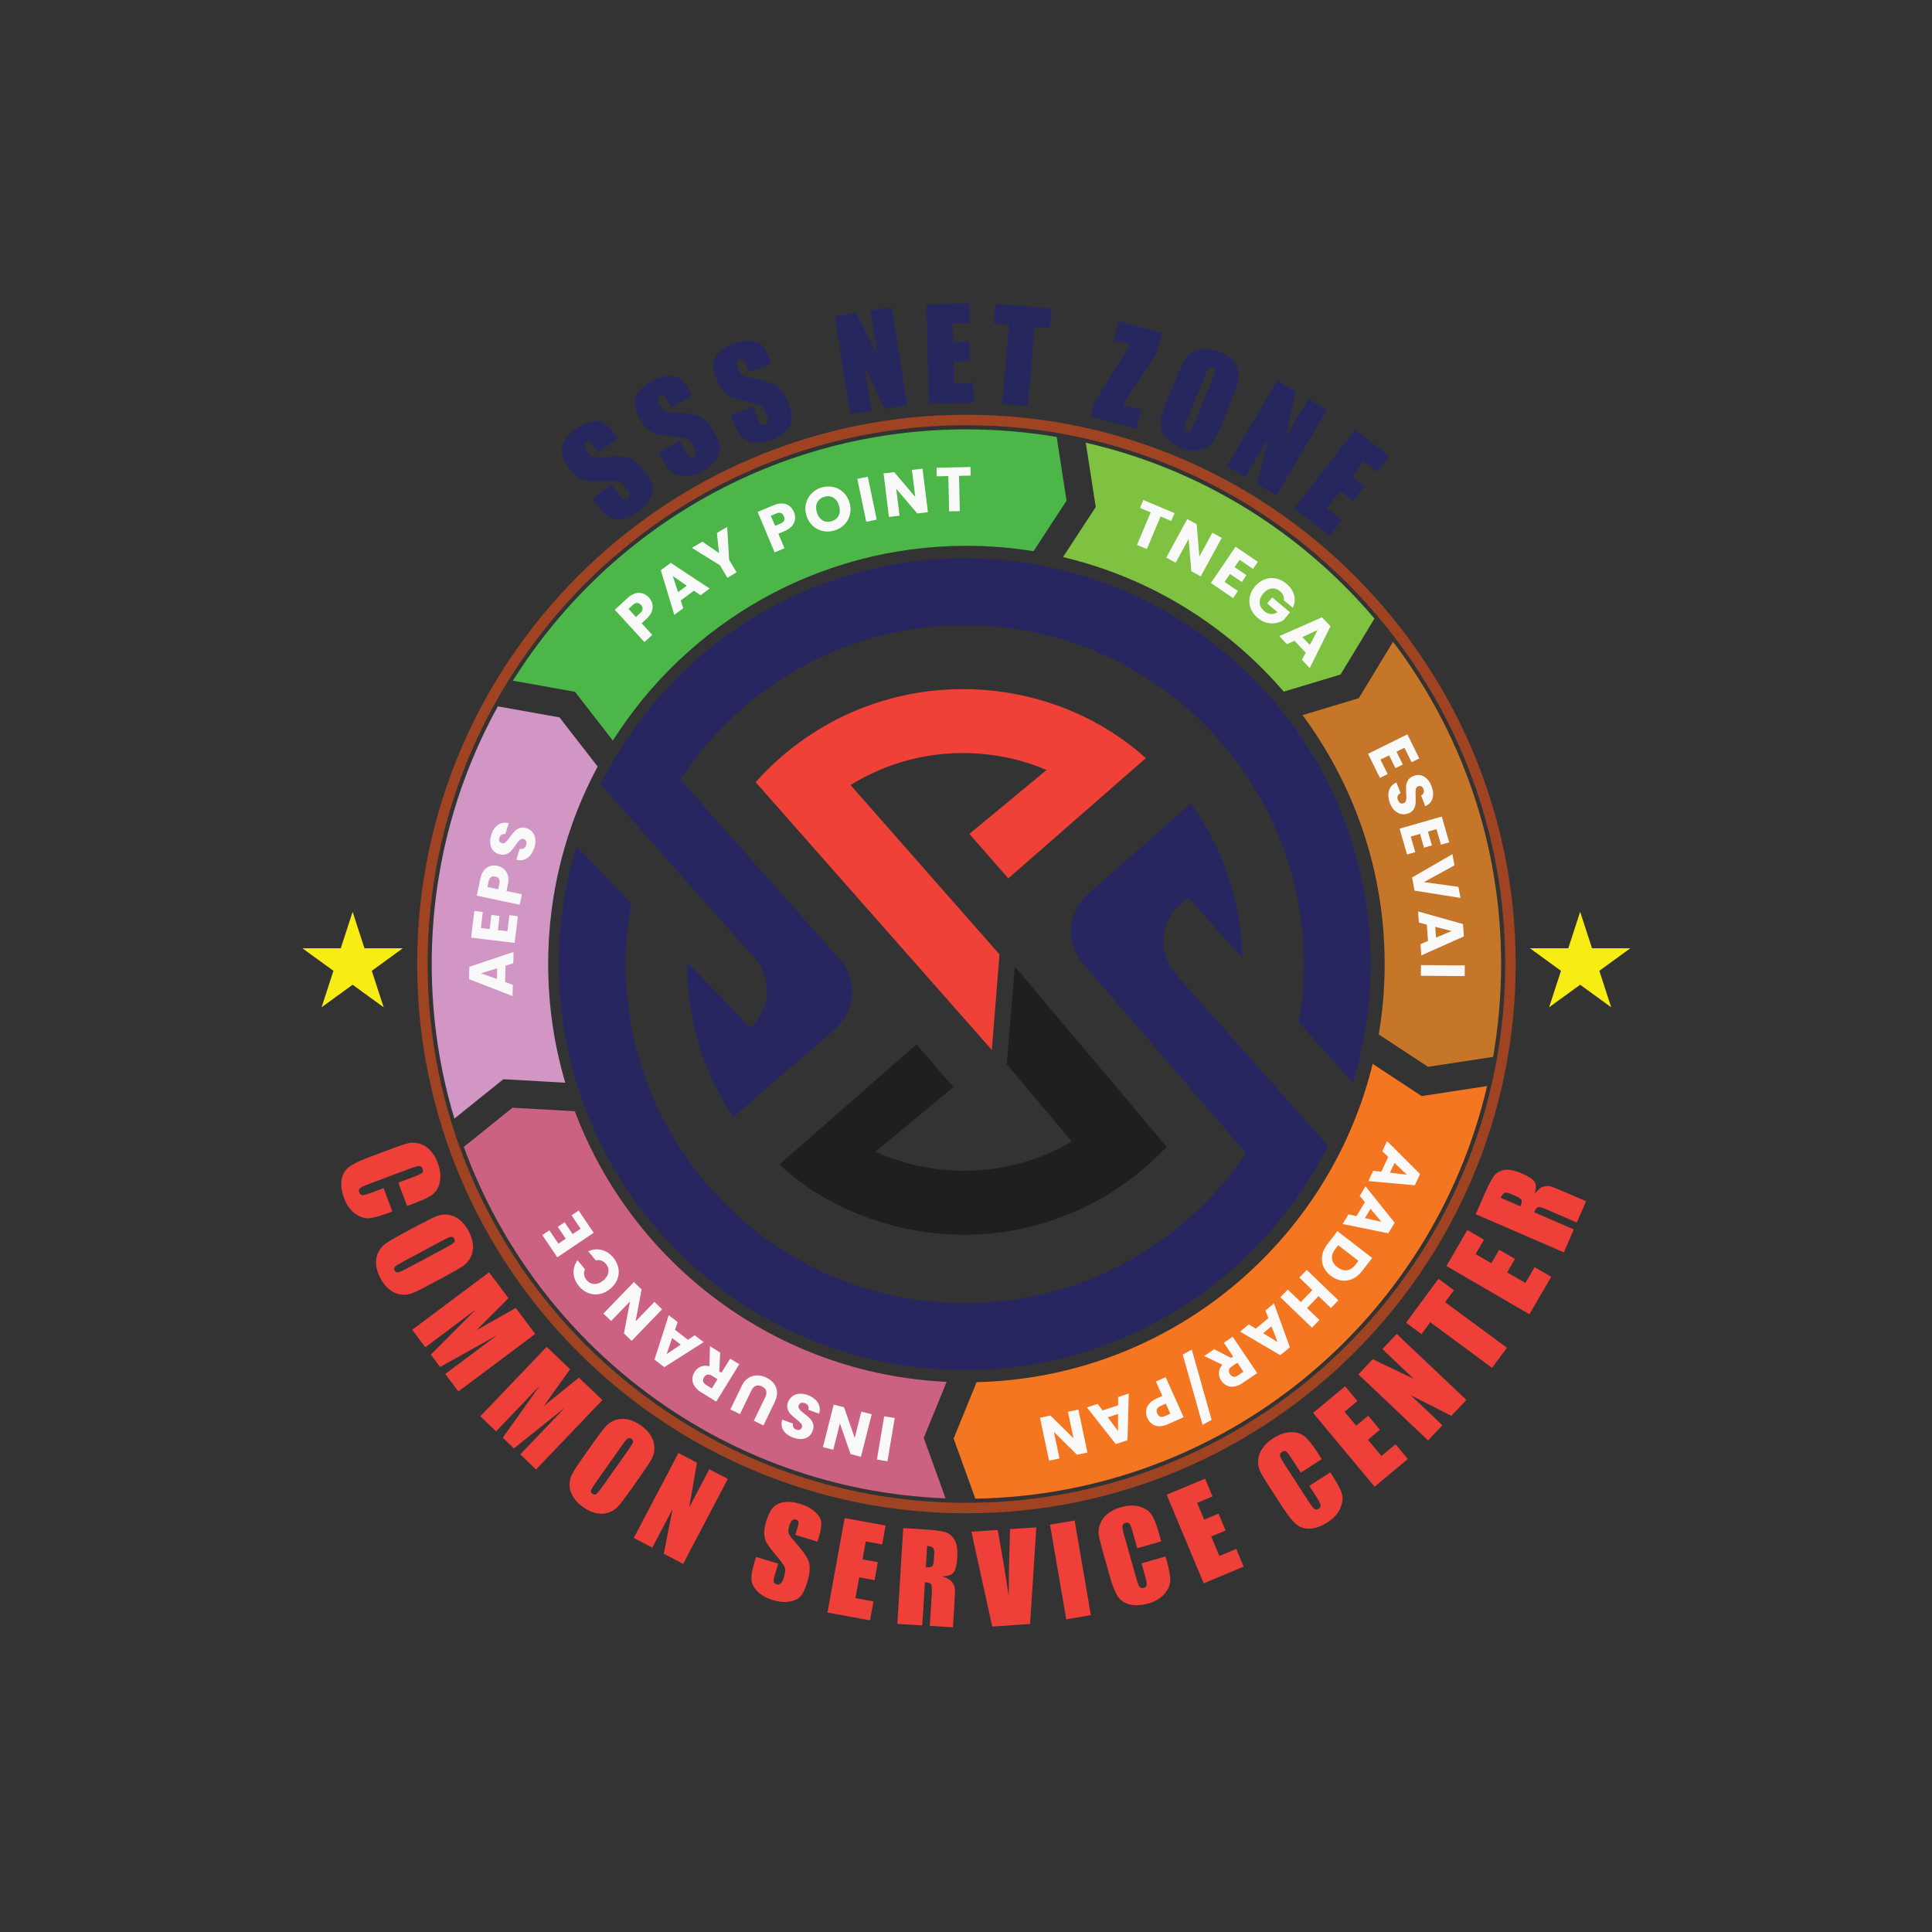 <?xml version="1.0" encoding="utf-8"?>
<!-- Generator: Adobe Illustrator 27.3.1, SVG Export Plug-In . SVG Version: 6.00 Build 0)  -->
<svg version="1.1" id="Layer_1" xmlns="http://www.w3.org/2000/svg" xmlns:xlink="http://www.w3.org/1999/xlink" x="0px" y="0px"
	 viewBox="0 0 1200 1200" style="enable-background:new 0 0 1200 1200;" xml:space="preserve">
<rect x="0" y="0" width="1200" height="1200" fill="#333333" stroke="none"/>
<style type="text/css">
	.st0{fill:#F47621;}
	.st1{fill:#C57629;}
	.st2{fill:#7FC242;}
	.st3{fill:#CC6281;}
	.st4{fill:#4CB748;}
	.st5{fill:#D196C3;}
	.st6{fill:#F9F9FA;}
	.st7{fill:#272660;}
	.st8{fill:#EF4138;}
	.st9{fill:#211E1F;}
	.st10{fill:#272760;}
	.st11{fill:#EF3F39;}
	.st12{fill:#A04322;}
	.st13{fill:#F7EC13;}
</style>
<g>
	<g>
		<g>
			<path class="st0" d="M883.06,680.78H883l-0.1-0.07l-30.31-19.93c-27.31,111.57-126.69,194.88-246,197.71l-14.28,35.02
				l13.49,37.33c154.85-2.54,283.98-111.11,317.86-256.27L883.06,680.78z"/>
		</g>
		<g>
			<path class="st1" d="M865.24,398.59l-21.2,34.96l-0.06,0.1l-0.07,0.03l-34.89,10.5c32.06,43.22,51.02,96.71,51.02,154.62
				c0,14.89-1.27,29.49-3.67,43.7v0.03l30.6,20.1l40.42-6.18c3.25-18.73,4.98-37.98,4.98-57.65
				C932.36,523.62,907.39,454.26,865.24,398.59z"/>
		</g>
		<g>
			<path class="st2" d="M674.4,274.99l6.18,39.87v0.07l-0.07,0.1l-20.26,30.99c54.27,12.81,101.94,42.66,137.1,83.57l35.28-10.63
				l21.07-34.76C808.08,330.36,745.58,291.25,674.4,274.99z"/>
		</g>
		<g>
			<path class="st3" d="M573.75,893.12l0.03-0.1l14.18-34.73c-105.98-4.94-195.33-73.36-230.94-168.08l-38.7-2.18l-30.24,24.32
				c45,123.67,161.35,213.02,299.23,218.29l-13.53-37.43L573.75,893.12z"/>
		</g>
		<g>
			<g>
				<path class="st4" d="M656.32,271.41c-18.21-3.09-36.94-4.72-56.06-4.72c-118.76,0-222.94,62.34-281.67,156.09l38.44,6.89h0.1
					l0.07,0.1l23.45,30.24c46.05-72.71,127.21-121,219.63-121c14.18,0,28.1,1.14,41.66,3.35l20.52-31.38L656.32,271.41z"/>
			</g>
			<g>
				<path class="st5" d="M347.49,445.57l-38.27-6.83c-26.18,47.48-41.07,102.01-41.07,160.05c0,33.36,4.91,65.59,14.08,95.99
					l30.34-24.39l0.07-0.07h0.13l38.34,2.18c-6.93-23.38-10.63-48.13-10.63-73.72c0-44.35,11.12-86.14,30.73-122.66L347.49,445.57z"
					/>
			</g>
			<g>
				<g>
					<path class="st6" d="M729.55,318.71l-2.06,4.9l-6.65-2.8l-8.5,20.22l-6.12-2.57l8.5-20.21l-6.65-2.8l2.06-4.9L729.55,318.71z"
						/>
				</g>
				<g>
					<path class="st6" d="M745.8,358l-5.83-3.17l-1.7-20.07l-8.04,14.75l-5.83-3.18l13.04-23.92l5.83,3.18l1.66,20.14l8.08-14.82
						l5.83,3.18L745.8,358z"/>
				</g>
				<g>
					<path class="st6" d="M769.93,347.7l-3.1,4.55l7.35,5l-2.88,4.24l-7.35-5l-3.36,4.94l8.31,5.66l-2.99,4.4l-13.79-9.39
						l15.33-22.52l13.8,9.39l-2.99,4.4L769.93,347.7z"/>
				</g>
				<g>
					<path class="st6" d="M797.37,372.83c0.2-1.01,0.11-1.99-0.29-2.95c-0.4-0.96-1.07-1.84-2.02-2.63
						c-1.65-1.38-3.42-1.94-5.32-1.69c-1.9,0.25-3.6,1.28-5.11,3.08c-1.61,1.93-2.35,3.87-2.21,5.82c0.14,1.95,1.12,3.7,2.94,5.22
						c1.25,1.04,2.57,1.61,3.97,1.7c1.4,0.09,2.79-0.3,4.18-1.16l-6.46-5.41l3.14-3.75l11.07,9.27l-3.96,4.73
						c-1.44,0.95-3.07,1.6-4.88,1.94c-1.82,0.34-3.7,0.26-5.65-0.23c-1.95-0.49-3.8-1.46-5.55-2.93c-2.06-1.73-3.53-3.72-4.39-5.98
						c-0.86-2.26-1.07-4.56-0.63-6.93c0.44-2.36,1.53-4.58,3.25-6.64c1.73-2.06,3.72-3.53,5.97-4.39c2.26-0.86,4.57-1.07,6.93-0.63
						c2.36,0.44,4.57,1.53,6.64,3.25c2.5,2.09,4.1,4.46,4.8,7.11c0.7,2.65,0.44,5.27-0.8,7.88L797.37,372.83z"/>
				</g>
				<g>
					<path class="st6" d="M811.01,405.35l-7.02-7.36l-4.61,2.14l-4.79-5.03l26.52-11.67l5.3,5.56l-12.91,25.94l-4.85-5.08
						L811.01,405.35z M813.54,400.58l4.89-9.33l-9.52,4.47L813.54,400.58z"/>
				</g>
				<g>
					<path class="st6" d="M872.32,464.44l-4.94,2.44l3.94,7.97l-4.59,2.27l-3.94-7.97l-5.36,2.65l4.46,9.01l-4.77,2.36l-7.4-14.96
						l24.42-12.09l7.4,14.96l-4.76,2.36L872.32,464.44z"/>
				</g>
				<g>
					<path class="st6" d="M862.32,493.63c0.03-1.71,0.47-3.23,1.31-4.56c0.84-1.34,2.08-2.36,3.73-3.05l2.56,6.58
						c-0.9,0.46-1.5,1.07-1.77,1.81c-0.28,0.75-0.25,1.57,0.1,2.46c0.36,0.92,0.85,1.56,1.47,1.93c0.63,0.37,1.32,0.41,2.07,0.12
						c0.63-0.25,1.06-0.66,1.31-1.24c0.25-0.58,0.38-1.23,0.41-1.95c0.02-0.72-0.01-1.71-0.11-2.98c-0.13-1.83-0.14-3.37-0.04-4.61
						c0.1-1.23,0.5-2.42,1.2-3.55c0.7-1.13,1.85-2,3.44-2.62c2.36-0.91,4.55-0.78,6.55,0.42c2,1.19,3.54,3.16,4.61,5.91
						c1.08,2.8,1.29,5.31,0.62,7.54c-0.67,2.23-2.18,3.87-4.52,4.92l-2.6-6.69c0.8-0.36,1.33-0.92,1.59-1.65
						c0.25-0.74,0.21-1.54-0.13-2.41c-0.29-0.75-0.72-1.27-1.3-1.58c-0.58-0.3-1.24-0.31-1.99-0.02c-0.82,0.32-1.31,0.95-1.47,1.9
						s-0.19,2.35-0.08,4.19c0.08,1.85,0.07,3.39-0.04,4.62c-0.11,1.22-0.5,2.39-1.17,3.52c-0.68,1.12-1.77,1.98-3.29,2.57
						c-1.45,0.56-2.91,0.7-4.37,0.43c-1.47-0.27-2.82-0.98-4.07-2.11c-1.24-1.13-2.23-2.64-2.97-4.55
						C862.64,497.12,862.29,495.34,862.32,493.63z"/>
				</g>
				<g>
					<path class="st6" d="M892.23,515.01l-5.3,1.53l2.46,8.54l-4.92,1.42l-2.46-8.54l-5.74,1.65l2.78,9.66l-5.11,1.47l-4.62-16.04
						l26.18-7.54l4.62,16.04l-5.11,1.47L892.23,515.01z"/>
				</g>
				<g>
					<path class="st6" d="M907.14,557.72l-28.55-4.54l-1.51-8.17l25.03-14.46l1.29,6.95l-19,10.39l21.46,2.93L907.14,557.72z"/>
				</g>
				<g>
					<path class="st6" d="M886.96,584.45l-0.74-10.14l-4.92-1.27l-0.51-6.93l27.9,7.83l0.56,7.67l-26.45,11.83l-0.51-7.01
						L886.96,584.45z M891.94,582.37l9.7-4.1l-10.19-2.6L891.94,582.37z"/>
				</g>
				<g>
					<path class="st6" d="M909.76,606.28l-27.24-0.21l0.05-6.64l27.24,0.21L909.76,606.28z"/>
				</g>
				<g>
					<path class="st6" d="M857.94,727.78l4.31-9.21l-3.67-3.51l2.94-6.3l20.5,20.48l-3.25,6.96l-28.86-2.62l2.98-6.36L857.94,727.78
						z M863.31,728.4l10.47,1.17l-7.62-7.25L863.31,728.4z"/>
				</g>
				<g>
					<path class="st6" d="M842.5,755.37l5.29-8.68l-3.26-3.9l3.62-5.93l18.13,22.6l-4,6.56l-28.39-5.77l3.66-6L842.5,755.37z
						 M847.77,756.58l10.27,2.31l-6.78-8.04L847.77,756.58z"/>
				</g>
				<g>
					<path class="st6" d="M840.09,794.33c-2.21,1-4.49,1.34-6.84,1.02c-2.35-0.32-4.59-1.31-6.72-2.95
						c-2.11-1.63-3.62-3.54-4.54-5.74c-0.92-2.2-1.17-4.5-0.75-6.91c0.42-2.41,1.5-4.74,3.24-6.99l6.23-8.08l21.57,16.65l-6.24,8.08
						C844.29,791.69,842.3,793.33,840.09,794.33z M827.33,781.83c0.23,1.95,1.34,3.69,3.33,5.22c1.99,1.54,3.96,2.17,5.92,1.92
						c1.96-0.25,3.71-1.37,5.24-3.36l1.92-2.49l-12.54-9.68l-1.92,2.49C827.75,777.93,827.1,779.89,827.33,781.83z"/>
				</g>
				<g>
					<path class="st6" d="M814.88,824.64l-19.62-18.9l4.61-4.78l8.08,7.78l7.16-7.43l-8.08-7.78l4.61-4.78l19.62,18.9l-4.61,4.78
						l-7.68-7.41l-7.16,7.44l7.69,7.41L814.88,824.64z"/>
				</g>
				<g>
					<path class="st6" d="M779.98,825.25l7.81-6.5l-1.83-4.74l5.34-4.44l9.86,27.25l-5.91,4.92l-25.01-14.63l5.4-4.5L779.98,825.25z
						 M784.57,828.09l8.98,5.5l-3.82-9.8L784.57,828.09z"/>
				</g>
				<g>
					<path class="st6" d="M754.13,838.04l10.45,5.36l1.32-0.89l-5.75-8.53l5.5-3.71l15.24,22.59l-9.23,6.23
						c-1.78,1.2-3.51,1.91-5.18,2.14c-1.67,0.23-3.19,0-4.54-0.66c-1.35-0.66-2.48-1.66-3.38-2.99c-1.02-1.5-1.49-3.13-1.44-4.88
						c0.05-1.75,0.74-3.43,2.06-5.04l-11.25-5.43L754.13,838.04z M768.53,846.4l-3.41,2.3c-1.01,0.68-1.6,1.44-1.77,2.27
						c-0.17,0.83,0.05,1.7,0.65,2.6c0.58,0.86,1.29,1.36,2.12,1.52c0.84,0.15,1.76-0.11,2.76-0.79l3.41-2.3L768.53,846.4z"/>
				</g>
				<g>
					<path class="st6" d="M746.94,885.01l-12.31-43.64l5.6-3.11l12.32,43.63L746.94,885.01z"/>
				</g>
				<g>
					<path class="st6" d="M711.84,876.35c0.13-1.49,0.71-2.91,1.75-4.25c1.04-1.35,2.57-2.48,4.61-3.39l3.75-1.69l-4.01-8.92
						l6.05-2.72l11.18,24.84l-9.8,4.41c-1.98,0.89-3.81,1.3-5.49,1.24c-1.68-0.07-3.13-0.55-4.35-1.45
						c-1.22-0.9-2.19-2.12-2.89-3.68C711.98,879.3,711.72,877.84,711.84,876.35z M718.6,875.29c-0.32,0.8-0.26,1.69,0.18,2.68
						c0.45,0.99,1.08,1.63,1.89,1.92c0.81,0.29,1.79,0.17,2.95-0.35l3.29-1.48l-2.8-6.23l-3.29,1.48
						C719.66,873.83,718.92,874.49,718.6,875.29z"/>
				</g>
				<g>
					<path class="st6" d="M684.84,876.03l9.65-3.2l0.03-5.08l6.59-2.19l-0.79,28.96l-7.3,2.42l-17.93-22.76l6.67-2.21L684.84,876.03
						z M688.07,880.36l6.34,8.4l0.03-10.52L688.07,880.36z"/>
				</g>
				<g>
					<path class="st6" d="M645.95,880.57l6.49-1.37l14.33,14.14l-3.47-16.44l6.49-1.37l5.64,26.66l-6.5,1.37l-14.35-14.23
						l3.49,16.52l-6.49,1.37L645.95,880.57z"/>
				</g>
				<g>
					<path class="st6" d="M544.67,906.55l4.51-26.87l6.55,1.09l-4.51,26.87L544.67,906.55z"/>
				</g>
				<g>
					<path class="st6" d="M517.81,872.44l6.43,1.63l6.64,19.01l4.12-16.29l6.44,1.63l-6.69,26.41l-6.43-1.63l-6.62-19.09
						l-4.14,16.37l-6.43-1.63L517.81,872.44z"/>
				</g>
				<g>
					<path class="st6" d="M506.33,869.25c1.26,1.15,2.12,2.48,2.57,3.99c0.45,1.51,0.4,3.12-0.17,4.82l-6.64-2.43
						c0.25-0.98,0.19-1.82-0.19-2.53c-0.38-0.71-1.02-1.22-1.91-1.55c-0.93-0.34-1.73-0.39-2.42-0.16
						c-0.69,0.23-1.17,0.72-1.45,1.48c-0.23,0.63-0.21,1.23,0.07,1.8s0.67,1.1,1.19,1.59c0.52,0.49,1.29,1.12,2.31,1.88
						c1.47,1.12,2.63,2.12,3.49,3.01c0.86,0.89,1.48,1.97,1.87,3.24c0.39,1.27,0.29,2.71-0.29,4.32c-0.87,2.38-2.41,3.93-4.63,4.65
						c-2.22,0.72-4.71,0.57-7.49-0.44c-2.82-1.03-4.84-2.53-6.08-4.51c-1.23-1.98-1.47-4.2-0.72-6.65l6.74,2.46
						c-0.25,0.84-0.19,1.61,0.2,2.28c0.39,0.68,1.02,1.18,1.89,1.49c0.75,0.27,1.44,0.3,2.05,0.06c0.61-0.23,1.05-0.72,1.32-1.48
						c0.3-0.82,0.15-1.61-0.46-2.36c-0.61-0.75-1.64-1.69-3.1-2.83c-1.45-1.16-2.59-2.19-3.44-3.07c-0.84-0.89-1.47-1.96-1.86-3.2
						c-0.4-1.25-0.32-2.64,0.24-4.17c0.53-1.45,1.39-2.65,2.56-3.57c1.18-0.92,2.6-1.48,4.26-1.67c1.67-0.19,3.46,0.07,5.38,0.77
						C503.51,867.19,505.07,868.1,506.33,869.25z"/>
				</g>
				<g>
					<path class="st6" d="M468.23,882.46l7.09-14.68c0.71-1.47,0.89-2.77,0.55-3.91s-1.21-2.05-2.61-2.72
						c-1.4-0.67-2.66-0.8-3.79-0.36c-1.13,0.43-2.05,1.38-2.76,2.85l-7.09,14.68l-5.98-2.89l7.07-14.64
						c1.06-2.19,2.42-3.82,4.08-4.88c1.66-1.07,3.47-1.6,5.41-1.61c1.94-0.01,3.88,0.45,5.82,1.38c1.93,0.93,3.48,2.15,4.64,3.64
						c1.16,1.49,1.81,3.22,1.96,5.17c0.15,1.95-0.3,4.02-1.36,6.21l-7.07,14.65L468.23,882.46z"/>
				</g>
				<g>
					<path class="st6" d="M447.33,840.07l-0.56,11.73l1.35,0.84l5.4-8.76l5.65,3.48l-14.29,23.2l-9.48-5.84
						c-1.83-1.13-3.19-2.41-4.09-3.84c-0.89-1.43-1.32-2.9-1.27-4.41c0.05-1.51,0.49-2.94,1.33-4.31c0.95-1.54,2.23-2.65,3.85-3.33
						c1.62-0.67,3.43-0.74,5.44-0.2l0.3-12.48L447.33,840.07z M445.66,856.63l-3.5-2.16c-1.03-0.64-1.97-0.86-2.8-0.67
						c-0.83,0.19-1.53,0.74-2.1,1.67c-0.54,0.88-0.71,1.73-0.51,2.56c0.21,0.83,0.83,1.56,1.86,2.2l3.5,2.16L445.66,856.63z"/>
				</g>
				<g>
					<path class="st6" d="M419.27,825.97l8.05,6.21l4.23-2.81l5.5,4.24l-24.44,15.56l-6.09-4.69l8.83-27.6l5.56,4.29L419.27,825.97z
						 M417.49,831.07l-3.42,9.96l8.73-5.86L417.49,831.07z"/>
				</g>
				<g>
					<path class="st6" d="M393.73,796.28l4.77,4.61l-3.7,19.8l11.68-12.08l4.77,4.61l-18.93,19.59l-4.77-4.61l3.75-19.85
						l-11.73,12.14l-4.77-4.61L393.73,796.28z"/>
				</g>
				<g>
					<path class="st6" d="M372.34,803.78c-2.36,0.45-4.67,0.24-6.9-0.62c-2.23-0.86-4.19-2.3-5.87-4.34
						c-2.06-2.5-3.16-5.17-3.31-8.04c-0.15-2.86,0.67-5.53,2.45-8.01l4.64,5.63c-0.53,1.14-0.71,2.29-0.54,3.43
						c0.18,1.15,0.67,2.21,1.48,3.19c1.3,1.58,2.9,2.4,4.8,2.47c1.91,0.07,3.78-0.65,5.61-2.16c1.84-1.52,2.9-3.22,3.19-5.1
						c0.29-1.88-0.22-3.61-1.52-5.19c-0.81-0.98-1.76-1.66-2.85-2.05c-1.09-0.39-2.25-0.43-3.48-0.13l-4.64-5.63
						c2.77-1.28,5.54-1.57,8.31-0.87c2.77,0.7,5.19,2.29,7.25,4.79c1.68,2.04,2.73,4.23,3.15,6.59c0.42,2.35,0.19,4.65-0.69,6.88
						c-0.87,2.23-2.35,4.2-4.43,5.92C376.93,802.26,374.71,803.34,372.34,803.78z"/>
				</g>
				<g>
					<path class="st6" d="M346.84,772.47l4.57-3.08l-4.97-7.37l4.25-2.87l4.97,7.37l4.96-3.34l-5.62-8.33l4.41-2.98l9.34,13.83
						l-22.59,15.24l-9.34-13.83l4.41-2.98L346.84,772.47z"/>
				</g>
				<g>
					<g>
						<path class="st6" d="M313.97,599.81l-0.23,10.16l4.78,1.74l-0.16,6.95l-27.01-10.48l0.18-7.68l27.46-9.23l-0.16,7.02
							L313.97,599.81z M308.81,601.4l-10.05,3.15l9.89,3.57L308.81,601.4z"/>
					</g>
					<g>
						<path class="st6" d="M298.68,576.43l5.47,0.66l1.06-8.82l5.09,0.61l-1.06,8.82l5.94,0.72l1.2-9.98l5.28,0.63l-1.99,16.57
							l-27.05-3.25l1.99-16.57l5.28,0.63L298.68,576.43z"/>
					</g>
					<g>
						<path class="st6" d="M313.03,539.78c1.13,0.98,1.93,2.29,2.4,3.92c0.48,1.63,0.48,3.54,0.02,5.72l-0.85,4.02l9.57,2.03
							l-1.38,6.49l-26.66-5.66l2.23-10.52c0.45-2.13,1.2-3.85,2.24-5.16c1.05-1.31,2.29-2.2,3.74-2.66
							c1.45-0.46,3.01-0.52,4.68-0.16C310.56,538.15,311.9,538.81,313.03,539.78z M309.89,545.86c-0.45-0.73-1.21-1.21-2.27-1.43
							c-1.06-0.23-1.95-0.09-2.66,0.39c-0.71,0.49-1.2,1.35-1.46,2.59l-0.75,3.53l6.68,1.42l0.75-3.53
							C310.44,547.58,310.35,546.6,309.89,545.86z"/>
					</g>
					<g>
						<path class="st6" d="M329.41,531.18c-1.09,1.31-2.38,2.23-3.87,2.75c-1.49,0.52-3.1,0.54-4.82,0.06l2.11-6.74
							c0.99,0.2,1.83,0.1,2.52-0.31c0.69-0.41,1.17-1.07,1.45-1.99c0.3-0.94,0.31-1.75,0.05-2.42c-0.26-0.68-0.78-1.14-1.54-1.38
							c-0.64-0.2-1.24-0.15-1.79,0.15c-0.56,0.3-1.07,0.72-1.54,1.27c-0.47,0.55-1.06,1.34-1.76,2.4c-1.04,1.52-1.99,2.72-2.84,3.62
							c-0.85,0.9-1.9,1.58-3.16,2.02c-1.25,0.45-2.69,0.42-4.32-0.09c-2.42-0.76-4.04-2.23-4.86-4.41c-0.82-2.18-0.79-4.68,0.09-7.5
							c0.9-2.86,2.3-4.96,4.22-6.28c1.92-1.33,4.12-1.67,6.61-1.03l-2.14,6.85c-0.85-0.21-1.61-0.11-2.27,0.31
							c-0.66,0.42-1.13,1.07-1.41,1.96c-0.24,0.76-0.23,1.45,0.03,2.04c0.26,0.6,0.77,1.01,1.54,1.26c0.84,0.26,1.62,0.07,2.34-0.57
							c0.72-0.64,1.61-1.72,2.68-3.23c1.09-1.5,2.06-2.69,2.91-3.58c0.85-0.89,1.88-1.56,3.11-2.02c1.23-0.46,2.62-0.44,4.18,0.05
							c1.48,0.46,2.71,1.26,3.68,2.39c0.98,1.13,1.6,2.53,1.87,4.18c0.27,1.66,0.1,3.46-0.51,5.41
							C331.34,528.25,330.49,529.86,329.41,531.18z"/>
					</g>
				</g>
				<g>
					<path class="st6" d="M405.2,375.09c0.35,1.45,0.24,2.98-0.32,4.59c-0.56,1.6-1.67,3.16-3.31,4.66l-3.03,2.78l6.61,7.21
						l-4.89,4.49l-18.42-20.08l7.92-7.27c1.6-1.47,3.21-2.44,4.82-2.9c1.61-0.46,3.14-0.46,4.59,0c1.45,0.47,2.75,1.33,3.9,2.59
						C404.15,372.33,404.86,373.64,405.2,375.09z M399.12,378.22c0.06-0.86-0.28-1.69-1.02-2.49c-0.73-0.8-1.53-1.21-2.39-1.23
						c-0.86-0.02-1.76,0.4-2.69,1.26l-2.66,2.44l4.62,5.03l2.66-2.44C398.57,379.94,399.07,379.08,399.12,378.22z"/>
				</g>
				<g>
					<path class="st6" d="M430.98,366.87l-8.16,6.07l1.57,4.83l-5.57,4.15l-8.37-27.74l6.16-4.59l24.18,15.97l-5.64,4.2
						L430.98,366.87z M426.55,363.78l-8.66-5.98l3.28,9.99L426.55,363.78z"/>
				</g>
				<g>
					<path class="st6" d="M451.67,327.25l1.22,20.5l4.6,7.74l-5.7,3.39l-4.6-7.74l-17.43-10.86l6.47-3.85l10.37,7.11l-1.32-12.48
						L451.67,327.25z"/>
				</g>
				<g>
					<path class="st6" d="M493.8,322.43c-0.16,1.49-0.78,2.89-1.85,4.21c-1.07,1.32-2.64,2.41-4.69,3.27l-3.79,1.59l3.78,9.02
						l-6.12,2.57l-10.53-25.13l9.92-4.15c2-0.84,3.84-1.2,5.52-1.09c1.67,0.11,3.11,0.63,4.31,1.56c1.2,0.93,2.13,2.18,2.79,3.75
						C493.75,319.47,493.97,320.95,493.8,322.43z M487.02,323.32c0.34-0.79,0.3-1.68-0.12-2.69c-0.42-1-1.03-1.66-1.83-1.97
						c-0.8-0.31-1.79-0.22-2.96,0.27l-3.33,1.4l2.64,6.3l3.33-1.39C485.92,324.74,486.68,324.1,487.02,323.32z"/>
				</g>
				<g>
					<path class="st6" d="M511.02,329.83c-2.38-0.53-4.49-1.64-6.3-3.32c-1.81-1.68-3.1-3.8-3.87-6.36
						c-0.76-2.55-0.85-5.02-0.25-7.41c0.59-2.39,1.74-4.47,3.45-6.22c1.7-1.75,3.78-2.99,6.24-3.73c2.45-0.73,4.87-0.84,7.26-0.31
						c2.39,0.53,4.47,1.63,6.26,3.31c1.78,1.68,3.06,3.8,3.82,6.35c0.77,2.55,0.86,5.03,0.28,7.43s-1.71,4.48-3.41,6.22
						c-1.69,1.75-3.76,2.99-6.22,3.72C515.83,330.26,513.41,330.36,511.02,329.83z M520.93,320.15c0.84-1.76,0.91-3.78,0.23-6.06
						c-0.69-2.3-1.87-3.96-3.53-4.96c-1.66-1-3.53-1.19-5.62-0.57c-2.11,0.63-3.58,1.81-4.43,3.55c-0.85,1.74-0.92,3.77-0.22,6.1
						c0.69,2.3,1.87,3.96,3.53,4.96c1.66,1,3.55,1.19,5.65,0.56C518.63,323.1,520.09,321.91,520.93,320.15z"/>
				</g>
				<g>
					<path class="st6" d="M538.99,296.07l5.56,26.67l-6.5,1.35l-5.56-26.67L538.99,296.07z"/>
				</g>
				<g>
					<path class="st6" d="M576.34,318.12l-6.59,0.81l-13.08-15.32l2.06,16.68l-6.59,0.81l-3.34-27.04l6.59-0.81l13.09,15.4
						l-2.07-16.76l6.59-0.81L576.34,318.12z"/>
				</g>
				<g>
					<path class="st6" d="M602.79,290.08l0.11,5.32l-7.22,0.15l0.47,21.93l-6.64,0.14l-0.47-21.93l-7.22,0.16l-0.11-5.32
						L602.79,290.08z"/>
				</g>
			</g>
			<g>
				<g>
					<path class="st7" d="M824.71,711.65c-6.55,13.08-14.2,25.52-22.8,37.12c-49.67,67.1-131.6,108.05-221.04,101.53
						c-62.32-4.55-117.63-31.33-158.83-72.05c-50.63-50.09-79.86-121.15-74.27-197.74c1.39-19.09,4.89-37.5,10.19-55.09l34.07,35.64
						c-1.33,7.37-2.27,14.87-2.82,22.47c-4.74,65.03,20.57,125.29,64.15,167.22c34.17,32.81,79.56,54.39,130.53,58.11
						c78.06,5.69,149.33-31.95,190.1-92.59L672.57,598.2c-10.88-12.67-9.55-31.74,3-42.77L739.8,499
						c19.53,27.44,31.13,60.68,31.84,96.26l-33.58-37.86l-4.98,4.3c-12.85,11.11-14.15,30.58-2.89,43.29L824.71,711.65z"/>
				</g>
				<g>
					<path class="st7" d="M850.65,617.21c-1.4,19.24-4.95,37.82-10.33,55.54l-33.62-37.9c1.14-6.77,2-13.67,2.51-20.66
						c4.81-65.96-21.3-127.03-66.07-169.01c-33.92-31.83-78.61-52.67-128.61-56.32c-50.86-3.71-98.79,10.98-137.31,38.35
						c-11.66,8.33-22.47,17.81-32.24,28.29c-8.25,8.87-15.77,18.44-22.4,28.68l98.97,111.66c11.27,12.71,9.97,32.18-2.88,43.29
						l-63.37,54.76c-18.39-27.79-28.88-61.09-28.52-96.48l39.1,40.89l0,0c12.75-11.13,14-30.52,2.77-43.19l-65.32-73.72l-30.23-34.1
						c6.07-12.37,13.13-24.09,21.08-35.13c49.45-68.98,132.56-111.35,223.39-104.73c61.49,4.49,116.17,30.61,157.18,70.46
						C826.38,468,856.3,539.8,850.65,617.21z"/>
				</g>
				<g>
					<path class="st8" d="M616.04,652.14L469.32,485.81c9.57-10.71,20.42-20.22,32.31-28.28c30.95-20.92,68.93-31.96,109.08-29.03
						c39.51,2.88,74.94,18.85,101.01,42.38l-85.45,74.7l-24.18-27.64l47.94-39.68c-13.08-5.58-27.25-9.09-42.21-10.18
						c-29.02-2.12-56.57,5.27-79.54,19.53l92.51,105.17L616.04,652.14z"/>
				</g>
				<g>
					<path class="st9" d="M630.34,600.31l94.29,111.96c-9.84,10.47-20.92,19.7-33,27.47c-31.46,20.14-69.7,30.24-109.77,26.31
						c-39.43-3.86-74.45-20.71-97.75-42.77l85.12-74.6l22.93,26.55l-48.37,40.09c12.94,5.91,27.02,9.77,41.94,11.23
						c28.95,2.84,56.69-3.86,80-17.54L625.34,661L630.34,600.31z"/>
				</g>
			</g>
		</g>
	</g>
	<g>
		<path class="st10" d="M383.69,272.23l-12.05,8.76l-2.69-3.7c-1.25-1.73-2.21-2.71-2.86-2.96c-0.65-0.25-1.34-0.11-2.05,0.41
			c-0.78,0.57-1.14,1.31-1.08,2.24c0.06,0.93,0.57,2.04,1.51,3.34c1.21,1.67,2.35,2.76,3.41,3.27c1.04,0.53,3.01,0.66,5.88,0.39
			c8.27-0.77,13.95-0.6,17.05,0.51c3.1,1.11,6.42,4.11,9.98,9c2.58,3.56,4.07,6.48,4.46,8.77c0.39,2.29-0.19,4.87-1.74,7.74
			c-1.56,2.87-3.92,5.46-7.08,7.76c-3.48,2.52-6.92,4.02-10.33,4.49c-3.41,0.47-6.24-0.04-8.48-1.52c-2.24-1.48-4.72-4.09-7.43-7.83
			l-2.37-3.27l12.05-8.76l4.41,6.07c1.36,1.87,2.4,2.95,3.13,3.24c0.73,0.29,1.52,0.12,2.39-0.51c0.86-0.63,1.26-1.43,1.19-2.42
			c-0.07-0.98-0.59-2.15-1.56-3.48c-2.14-2.94-3.93-4.57-5.39-4.89c-1.48-0.31-4.6-0.34-9.36-0.12c-4.78,0.21-8.04,0.21-9.79,0
			c-1.75-0.21-3.59-0.91-5.52-2.12c-1.93-1.2-3.86-3.13-5.78-5.78c-2.78-3.83-4.32-6.98-4.63-9.45c-0.31-2.48,0.27-5.01,1.72-7.58
			c1.45-2.58,3.72-4.99,6.81-7.23c3.37-2.45,6.64-3.99,9.81-4.63c3.17-0.63,5.74-0.4,7.71,0.69c1.97,1.09,4.4,3.62,7.28,7.59
			L383.69,272.23z"/>
		<path class="st10" d="M429.84,245.92l-13.12,7.07l-2.17-4.02c-1.01-1.88-1.82-2.99-2.43-3.32c-0.62-0.34-1.31-0.29-2.1,0.13
			c-0.85,0.46-1.31,1.15-1.37,2.08c-0.06,0.93,0.29,2.1,1.05,3.51c0.97,1.81,1.96,3.04,2.94,3.7c0.96,0.67,2.89,1.05,5.78,1.17
			c8.3,0.34,13.91,1.27,16.83,2.78c2.92,1.51,5.82,4.93,8.69,10.25c2.08,3.87,3.17,6.97,3.25,9.29c0.08,2.32-0.84,4.8-2.76,7.44
			c-1.93,2.64-4.61,4.89-8.06,6.74c-3.78,2.04-7.39,3.06-10.84,3.07c-3.44,0.01-6.18-0.87-8.2-2.64c-2.02-1.77-4.13-4.69-6.32-8.76
			l-1.91-3.56l13.12-7.07l3.56,6.61c1.1,2.04,1.99,3.25,2.67,3.63c0.69,0.38,1.49,0.32,2.44-0.18c0.94-0.51,1.44-1.25,1.5-2.24
			c0.06-0.99-0.3-2.2-1.08-3.66c-1.73-3.2-3.29-5.05-4.69-5.57c-1.43-0.5-4.51-0.96-9.27-1.37c-4.76-0.44-8-0.87-9.71-1.31
			c-1.71-0.44-3.43-1.38-5.19-2.84c-1.75-1.45-3.4-3.62-4.96-6.5c-2.24-4.16-3.35-7.49-3.32-9.98c0.02-2.5,0.93-4.93,2.72-7.29
			c1.79-2.36,4.36-4.45,7.71-6.25c3.67-1.98,7.11-3.07,10.33-3.28c3.22-0.2,5.74,0.37,7.55,1.71c1.81,1.35,3.88,4.18,6.2,8.5
			L429.84,245.92z"/>
		<path class="st10" d="M479.15,226.04l-13.95,5.23l-1.61-4.28c-0.75-2-1.4-3.2-1.97-3.62c-0.56-0.41-1.26-0.47-2.09-0.15
			c-0.91,0.34-1.45,0.96-1.64,1.87c-0.19,0.91,0,2.12,0.56,3.62c0.72,1.93,1.53,3.28,2.41,4.06c0.86,0.79,2.72,1.44,5.57,1.94
			c8.17,1.46,13.61,3.14,16.3,5.03c2.69,1.9,5.1,5.67,7.22,11.34c1.54,4.12,2.2,7.33,1.97,9.64c-0.23,2.31-1.48,4.64-3.75,7
			c-2.26,2.36-5.23,4.22-8.89,5.59c-4.02,1.51-7.74,2.03-11.15,1.57c-3.42-0.46-6-1.7-7.77-3.72c-1.76-2.03-3.45-5.2-5.08-9.53
			l-1.42-3.78l13.95-5.23l2.63,7.03c0.81,2.16,1.53,3.48,2.15,3.96c0.62,0.47,1.43,0.52,2.43,0.14c1-0.37,1.6-1.04,1.79-2.01
			c0.19-0.97,0-2.22-0.58-3.77c-1.27-3.41-2.57-5.46-3.89-6.15c-1.34-0.69-4.34-1.56-9-2.62c-4.66-1.07-7.81-1.94-9.44-2.61
			c-1.63-0.66-3.22-1.83-4.76-3.51c-1.54-1.68-2.88-4.05-4.03-7.12c-1.66-4.43-2.31-7.87-1.94-10.34c0.36-2.47,1.59-4.75,3.68-6.85
			c2.09-2.1,4.92-3.81,8.49-5.16c3.9-1.46,7.46-2.07,10.68-1.84c3.22,0.23,5.64,1.14,7.25,2.72c1.61,1.58,3.27,4.67,5,9.26
			L479.15,226.04z"/>
		<path class="st10" d="M553.86,190.8l9.61,60.94l-13.89,2.19l-12.61-26.4l4.37,27.71l-13.25,2.09l-9.61-60.94l13.25-2.09
			l13.21,26.04l-4.33-27.44L553.86,190.8z"/>
		<path class="st10" d="M575.29,189.13l26.74-0.76l0.35,12.34l-10.7,0.3l0.33,11.69l10.02-0.29l0.33,11.73l-10.02,0.29l0.38,13.56
			l11.77-0.33l0.35,12.34l-27.81,0.79L575.29,189.13z"/>
		<path class="st10" d="M653.23,191.69l-1.08,12.3l-9.49-0.83l-4.31,49.16l-15.98-1.4l4.3-49.16l-9.45-0.82l1.08-12.3L653.23,191.69
			z"/>
		<path class="st10" d="M722.02,206.86l-3.24,11.91l-21.24,32.57l11.53,3.14l-3.25,11.91l-28.53-7.76l2.35-8.64l22.51-35.74
			l-10.52-2.86l3.24-11.92L722.02,206.86z"/>
		<path class="st10" d="M760.25,260.16c-2.37,5.73-4.17,9.73-5.43,12.01c-1.25,2.27-3,4.1-5.23,5.49c-2.24,1.39-4.78,2.11-7.63,2.17
			c-2.85,0.06-5.89-0.57-9.11-1.91c-3.05-1.25-5.59-2.89-7.61-4.89s-3.36-4.3-4.01-6.91c-0.66-2.61-0.64-5.14,0.05-7.61
			c0.69-2.47,2.24-6.63,4.66-12.51l4.02-9.76c2.36-5.73,4.17-9.73,5.42-12.01c1.25-2.27,3-4.1,5.23-5.49
			c2.24-1.39,4.78-2.11,7.63-2.17c2.85-0.06,5.89,0.57,9.11,1.9c3.05,1.26,5.59,2.89,7.61,4.89c2.02,2,3.36,4.3,4.01,6.91
			c0.66,2.61,0.64,5.14-0.04,7.61c-0.69,2.46-2.24,6.63-4.66,12.5L760.25,260.16z M753.15,235.3c1.09-2.65,1.65-4.41,1.66-5.27
			c0.01-0.86-0.44-1.48-1.36-1.86c-0.77-0.32-1.49-0.26-2.15,0.16c-0.66,0.43-1.59,2.11-2.8,5.05l-10.98,26.63
			c-1.37,3.31-2.07,5.41-2.13,6.3c-0.05,0.88,0.42,1.53,1.41,1.94c1.01,0.42,1.84,0.24,2.49-0.54c0.65-0.78,1.67-2.85,3.05-6.21
			L753.15,235.3z"/>
		<path class="st10" d="M824.16,254.59l-31.32,53.15l-12.11-7.14l7.05-28.4l-14.24,24.16l-11.56-6.81l31.32-53.15l11.55,6.81
			l-6.35,28.5l14.1-23.93L824.16,254.59z"/>
		<path class="st10" d="M841.76,266.92l21.12,16.42l-7.58,9.75l-8.45-6.57l-7.18,9.23l7.91,6.15l-7.21,9.27l-7.91-6.15l-8.33,10.71
			l9.29,7.23l-7.58,9.75l-21.96-17.07L841.76,266.92z"/>
	</g>
	<g>
		<path class="st11" d="M252.85,749.08l-5.44-14.52l9.7-3.64c2.82-1.06,4.53-1.87,5.11-2.45c0.58-0.57,0.68-1.39,0.28-2.45
			c-0.45-1.19-1.16-1.79-2.13-1.8c-0.97,0-2.87,0.53-5.7,1.59l-25.94,9.72c-2.71,1.02-4.42,1.84-5.13,2.47
			c-0.71,0.63-0.85,1.51-0.43,2.64c0.4,1.08,1.08,1.63,2.04,1.66c0.95,0.02,2.97-0.55,6.03-1.7l7.02-2.63l5.44,14.52l-2.18,0.82
			c-5.78,2.16-10.03,3.29-12.75,3.38c-2.72,0.09-5.52-0.92-8.39-3.03c-2.86-2.11-5.07-5.22-6.6-9.31
			c-1.59-4.25-2.14-8.04-1.63-11.38c0.51-3.34,1.95-5.97,4.34-7.89c2.39-1.91,6.32-3.9,11.79-5.95l16.31-6.12
			c4.02-1.51,7.09-2.5,9.21-2.98c2.12-0.48,4.36-0.38,6.74,0.29c2.38,0.67,4.55,2.01,6.53,4.04c1.98,2.03,3.56,4.61,4.74,7.77
			c1.61,4.28,2.1,8.12,1.49,11.52c-0.61,3.4-1.99,6-4.13,7.8c-2.14,1.8-5.82,3.68-11.03,5.63L252.85,749.08z"/>
		<path class="st11" d="M267.65,797.51c-5.28,2.83-9.09,4.71-11.41,5.64c-2.33,0.93-4.76,1.23-7.28,0.89
			c-2.52-0.33-4.86-1.36-7.03-3.06c-2.17-1.71-4.05-4.04-5.64-7.01c-1.51-2.81-2.4-5.58-2.69-8.32c-0.28-2.73,0.13-5.27,1.24-7.62
			c1.11-2.35,2.68-4.24,4.7-5.66c2.02-1.42,5.74-3.58,11.15-6.48l8.99-4.83c5.28-2.83,9.09-4.71,11.42-5.64
			c2.33-0.93,4.75-1.23,7.28-0.89c2.52,0.34,4.86,1.35,7.03,3.06c2.17,1.71,4.05,4.04,5.64,7.01c1.51,2.82,2.4,5.59,2.68,8.32
			c0.28,2.74-0.13,5.28-1.24,7.63c-1.11,2.35-2.67,4.23-4.7,5.65c-2.03,1.42-5.74,3.58-11.15,6.48L267.65,797.51z M277.59,774.57
			c2.44-1.31,3.93-2.29,4.47-2.92c0.54-0.64,0.58-1.38,0.13-2.22c-0.38-0.71-0.95-1.11-1.71-1.2c-0.76-0.09-2.49,0.6-5.19,2.05
			l-24.54,13.16c-3.05,1.64-4.87,2.77-5.45,3.4c-0.58,0.64-0.63,1.4-0.14,2.31c0.5,0.93,1.23,1.31,2.19,1.12
			c0.96-0.18,2.99-1.1,6.08-2.76L277.59,774.57z"/>
		<path class="st11" d="M332.44,828.53l-47.75,35.73l-8.12-10.85l32.23-24.13l-35.47,19.8l-5.76-7.7l28.09-28.12l-31.51,23.55
			l-8.12-10.85l47.75-35.73l12.02,16.07c-2.51,2.62-5.53,5.65-9.05,9.07l-10.83,10.85l24.43-13.83L332.44,828.53z"/>
		<path class="st11" d="M374.14,869.6l-41.2,43.12l-9.8-9.36l27.8-29.12l-31.72,25.38l-6.95-6.64l23.06-32.37l-27.19,28.42
			l-9.8-9.36l41.2-43.12l14.51,13.86c-2.05,3-4.52,6.48-7.43,10.43l-8.89,12.49l21.81-17.67L374.14,869.6z"/>
		<path class="st11" d="M391.83,925.26c-3.46,4.9-6.02,8.28-7.68,10.15c-1.67,1.87-3.7,3.22-6.11,4.06
			c-2.41,0.83-4.96,0.96-7.66,0.41c-2.71-0.56-5.43-1.81-8.18-3.75c-2.61-1.84-4.65-3.92-6.12-6.24c-1.48-2.32-2.24-4.78-2.3-7.37
			c-0.06-2.6,0.5-4.99,1.67-7.16c1.17-2.18,3.53-5.78,7.07-10.79l5.88-8.34c3.46-4.89,6.02-8.28,7.68-10.15
			c1.67-1.87,3.71-3.22,6.11-4.06c2.4-0.82,4.96-0.96,7.66-0.41c2.7,0.56,5.43,1.81,8.18,3.74c2.61,1.85,4.65,3.92,6.13,6.24
			c1.47,2.32,2.24,4.78,2.3,7.38c0.06,2.59-0.5,4.98-1.67,7.16c-1.18,2.18-3.54,5.77-7.08,10.79L391.83,925.26z M390.46,900.3
			c1.6-2.26,2.5-3.8,2.69-4.61c0.2-0.81-0.1-1.49-0.88-2.04c-0.66-0.47-1.35-0.57-2.06-0.31c-0.71,0.27-1.95,1.65-3.72,4.16
			l-16.06,22.75c-2,2.83-3.11,4.66-3.35,5.48c-0.24,0.82,0.07,1.53,0.91,2.13c0.86,0.61,1.68,0.62,2.46,0.02
			c0.78-0.59,2.18-2.32,4.2-5.19L390.46,900.3z"/>
		<path class="st11" d="M452.06,918.58l-27.75,52.78l-12.03-6.32l5.47-27.75l-12.61,23.99l-11.48-6.03l27.75-52.79l11.47,6.04
			l-4.8,27.81l12.49-23.77L452.06,918.58z"/>
		<path class="st11" d="M507.75,957.57l-13.77-4.22l1.3-4.22c0.6-1.97,0.81-3.28,0.63-3.93c-0.19-0.65-0.69-1.1-1.51-1.35
			c-0.89-0.28-1.68-0.12-2.36,0.47c-0.68,0.59-1.25,1.62-1.7,3.1c-0.58,1.9-0.77,3.41-0.55,4.54c0.2,1.11,1.24,2.7,3.12,4.76
			c5.4,5.94,8.57,10.43,9.51,13.47c0.94,3.03,0.56,7.35-1.16,12.93c-1.24,4.06-2.64,6.91-4.18,8.54c-1.54,1.64-3.87,2.68-7,3.15
			c-3.12,0.47-6.49,0.15-10.11-0.96c-3.97-1.22-7.12-3.01-9.47-5.37c-2.35-2.36-3.6-4.84-3.75-7.43c-0.16-2.59,0.42-6.02,1.73-10.3
			l1.14-3.73l13.77,4.22l-2.13,6.94c-0.66,2.14-0.88,3.57-0.68,4.3c0.2,0.73,0.79,1.24,1.78,1.55c0.99,0.3,1.84,0.14,2.56-0.49
			c0.72-0.63,1.31-1.71,1.78-3.23c1.03-3.36,1.24-5.69,0.64-7.01c-0.62-1.32-2.41-3.76-5.35-7.3c-2.94-3.57-4.84-6.09-5.7-7.56
			c-0.86-1.47-1.38-3.3-1.57-5.49c-0.19-2.19,0.18-4.8,1.11-7.83c1.34-4.37,2.87-7.39,4.61-9.07c1.73-1.68,4.02-2.71,6.86-3.08
			c2.84-0.37,6.02-0.02,9.54,1.06c3.85,1.18,6.94,2.81,9.27,4.88c2.33,2.08,3.65,4.19,3.95,6.35c0.3,2.16-0.24,5.51-1.63,10.03
			L507.75,957.57z"/>
		<path class="st11" d="M524.63,942.91l25.44,4.64l-2.14,11.74l-10.18-1.86l-2.03,11.13l9.53,1.74l-2.04,11.16l-9.53-1.74
			l-2.36,12.9l11.2,2.05l-2.14,11.74l-26.45-4.82L524.63,942.91z"/>
		<path class="st11" d="M561.01,949.11l10.96,0.67c7.3,0.45,12.23,1.04,14.78,1.76c2.55,0.73,4.57,2.29,6.06,4.71
			c1.49,2.42,2.08,6.16,1.76,11.23c-0.28,4.63-1.05,7.71-2.3,9.23c-1.25,1.52-3.58,2.34-6.98,2.45c3.02,0.95,5.01,2.09,5.99,3.43
			s1.56,2.55,1.75,3.63c0.19,1.08,0.14,4.03-0.16,8.83l-0.97,15.7l-14.37-0.88l1.22-19.78c0.2-3.19,0.07-5.17-0.39-5.96
			c-0.46-0.79-1.75-1.25-3.88-1.38l-1.65,26.84l-15.48-0.95L561.01,949.11z M575.86,960.25l-0.81,13.24c1.74,0.1,2.98-0.06,3.7-0.49
			c0.73-0.44,1.17-1.97,1.33-4.59l0.2-3.27c0.12-1.89-0.14-3.15-0.78-3.78C578.87,960.73,577.65,960.36,575.86,960.25z"/>
		<path class="st11" d="M643.67,948.67l-3.86,60.03l-23.51,1.58l-12.95-58.89l16.32-1.11c3,16.27,5.29,30.04,6.87,41.33
			c0.03-11.52,0.19-21.76,0.49-30.71l0.33-11.14L643.67,948.67z"/>
		<path class="st11" d="M667.48,944.4l10.06,58.78l-15.28,2.62l-10.07-58.78L667.48,944.4z"/>
		<path class="st11" d="M721.28,957.39l-14.93,4.22l-2.82-9.97c-0.82-2.9-1.49-4.66-2.01-5.3c-0.52-0.63-1.33-0.79-2.42-0.48
			c-1.23,0.35-1.88,1-1.97,1.97c-0.08,0.97,0.29,2.91,1.11,5.81l7.53,26.65c0.79,2.79,1.47,4.56,2.04,5.32
			c0.57,0.76,1.43,0.97,2.59,0.65c1.11-0.31,1.71-0.94,1.82-1.9c0.1-0.95-0.29-3-1.18-6.15l-2.04-7.22l14.92-4.22l0.63,2.24
			c1.68,5.94,2.45,10.27,2.31,12.99c-0.14,2.72-1.38,5.42-3.72,8.11c-2.34,2.68-5.62,4.61-9.83,5.8c-4.37,1.23-8.2,1.46-11.48,0.68
			c-3.28-0.78-5.78-2.45-7.49-4.99c-1.71-2.54-3.36-6.62-4.95-12.25l-4.74-16.76c-1.17-4.14-1.9-7.28-2.2-9.43
			c-0.3-2.15-0.02-4.38,0.85-6.69c0.86-2.31,2.39-4.37,4.57-6.17c2.18-1.8,4.89-3.16,8.13-4.08c4.4-1.24,8.26-1.41,11.6-0.52
			c3.34,0.89,5.82,2.48,7.43,4.76c1.61,2.28,3.18,6.1,4.69,11.45L721.28,957.39z"/>
		<path class="st11" d="M724.65,928.4l23.86-9.97l4.6,11.02l-9.55,3.99l4.36,10.43l8.94-3.73l4.38,10.47l-8.94,3.73l5.05,12.1
			l10.5-4.39l4.6,11.02l-24.81,10.37L724.65,928.4z"/>
		<path class="st11" d="M820.94,906.29l-13.02,8.42l-5.63-8.7c-1.64-2.53-2.8-4.02-3.48-4.47c-0.68-0.44-1.5-0.37-2.45,0.25
			c-1.07,0.69-1.51,1.52-1.3,2.46c0.21,0.95,1.13,2.69,2.77,5.23l15.05,23.25c1.58,2.43,2.75,3.93,3.52,4.48
			c0.77,0.56,1.65,0.5,2.67-0.15c0.97-0.63,1.36-1.41,1.18-2.35c-0.18-0.94-1.16-2.78-2.94-5.53l-4.07-6.3l13.02-8.42l1.26,1.95
			c3.35,5.18,5.37,9.09,6.04,11.73c0.67,2.64,0.29,5.59-1.17,8.84c-1.45,3.25-4.01,6.07-7.68,8.44c-3.81,2.46-7.41,3.81-10.77,4.03
			c-3.37,0.22-6.25-0.63-8.63-2.55c-2.38-1.92-5.16-5.34-8.34-10.24l-9.47-14.63c-2.34-3.61-3.96-6.4-4.88-8.36
			c-0.92-1.97-1.31-4.18-1.16-6.64c0.15-2.46,1-4.88,2.55-7.25c1.55-2.37,3.74-4.46,6.56-6.29c3.84-2.48,7.48-3.79,10.93-3.92
			c3.46-0.13,6.29,0.66,8.5,2.37c2.22,1.71,4.84,4.89,7.86,9.56L820.94,906.29z"/>
		<path class="st11" d="M815.6,877.6l19.87-16.55l7.63,9.17l-7.95,6.62l7.24,8.69l7.44-6.2l7.26,8.72l-7.44,6.2l8.39,10.07
			l8.75-7.28l7.64,9.17l-20.66,17.21L815.6,877.6z"/>
		<path class="st11" d="M867.52,828.52l43.29,41.01l-9.35,9.87l-25.23-12.79l19.68,18.64l-8.92,9.42l-43.29-41.02l8.92-9.41
			l25.47,12.16l-19.49-18.47L867.52,828.52z"/>
		<path class="st11" d="M893.46,794.29l9.6,7.09l-5.47,7.41l38.37,28.34l-9.22,12.48l-38.37-28.35l-5.45,7.38l-9.6-7.09
			L893.46,794.29z"/>
		<path class="st11" d="M898.4,786.34l13-22.36l10.32,6l-5.2,8.95l9.78,5.68l4.87-8.37l9.81,5.7l-4.87,8.37l11.34,6.59l5.72-9.84
			l10.32,6l-13.52,23.25L898.4,786.34z"/>
		<path class="st11" d="M916.61,754.17l4.36-10.07c2.91-6.72,5.14-11.15,6.69-13.3c1.55-2.15,3.71-3.52,6.49-4.09
			s6.5,0.15,11.17,2.17c4.26,1.85,6.89,3.61,7.9,5.31c1,1.7,0.98,4.16-0.07,7.4c1.92-2.52,3.67-4,5.27-4.46
			c1.59-0.46,2.93-0.6,4.01-0.41c1.08,0.19,3.83,1.24,8.25,3.15l14.44,6.25l-5.73,13.21l-18.18-7.88c-2.93-1.27-4.84-1.83-5.74-1.67
			c-0.9,0.16-1.77,1.22-2.62,3.18l24.67,10.69l-6.16,14.23L916.61,754.17z M932.14,744l12.17,5.27c0.69-1.6,0.96-2.82,0.8-3.65
			c-0.16-0.83-1.44-1.77-3.86-2.81l-3.01-1.3c-1.73-0.76-3.01-0.94-3.82-0.55C933.62,741.34,932.85,742.36,932.14,744z"/>
	</g>
	<g>
		<path class="st12" d="M600.26,939.93c-188.12,0-341.16-153.04-341.16-341.16s153.04-341.16,341.16-341.16
			s341.16,153.04,341.16,341.16S788.37,939.93,600.26,939.93z M600.26,264.11c-184.53,0-334.66,150.13-334.66,334.66
			c0,184.53,150.13,334.66,334.66,334.66c184.53,0,334.66-150.13,334.66-334.66C934.91,414.24,784.78,264.11,600.26,264.11z"/>
	</g>
	<polygon class="st13" points="219.02,566.34 226.38,588.99 250.2,588.99 230.93,602.99 238.29,625.64 219.02,611.64 199.75,625.64 
		207.11,602.99 187.84,588.99 211.66,588.99 	"/>
	<polygon class="st13" points="981.46,566.34 988.82,588.99 1012.63,588.99 993.37,602.99 1000.73,625.64 981.46,611.64 
		962.19,625.64 969.55,602.99 950.28,588.99 974.1,588.99 	"/>
</g>
</svg>
